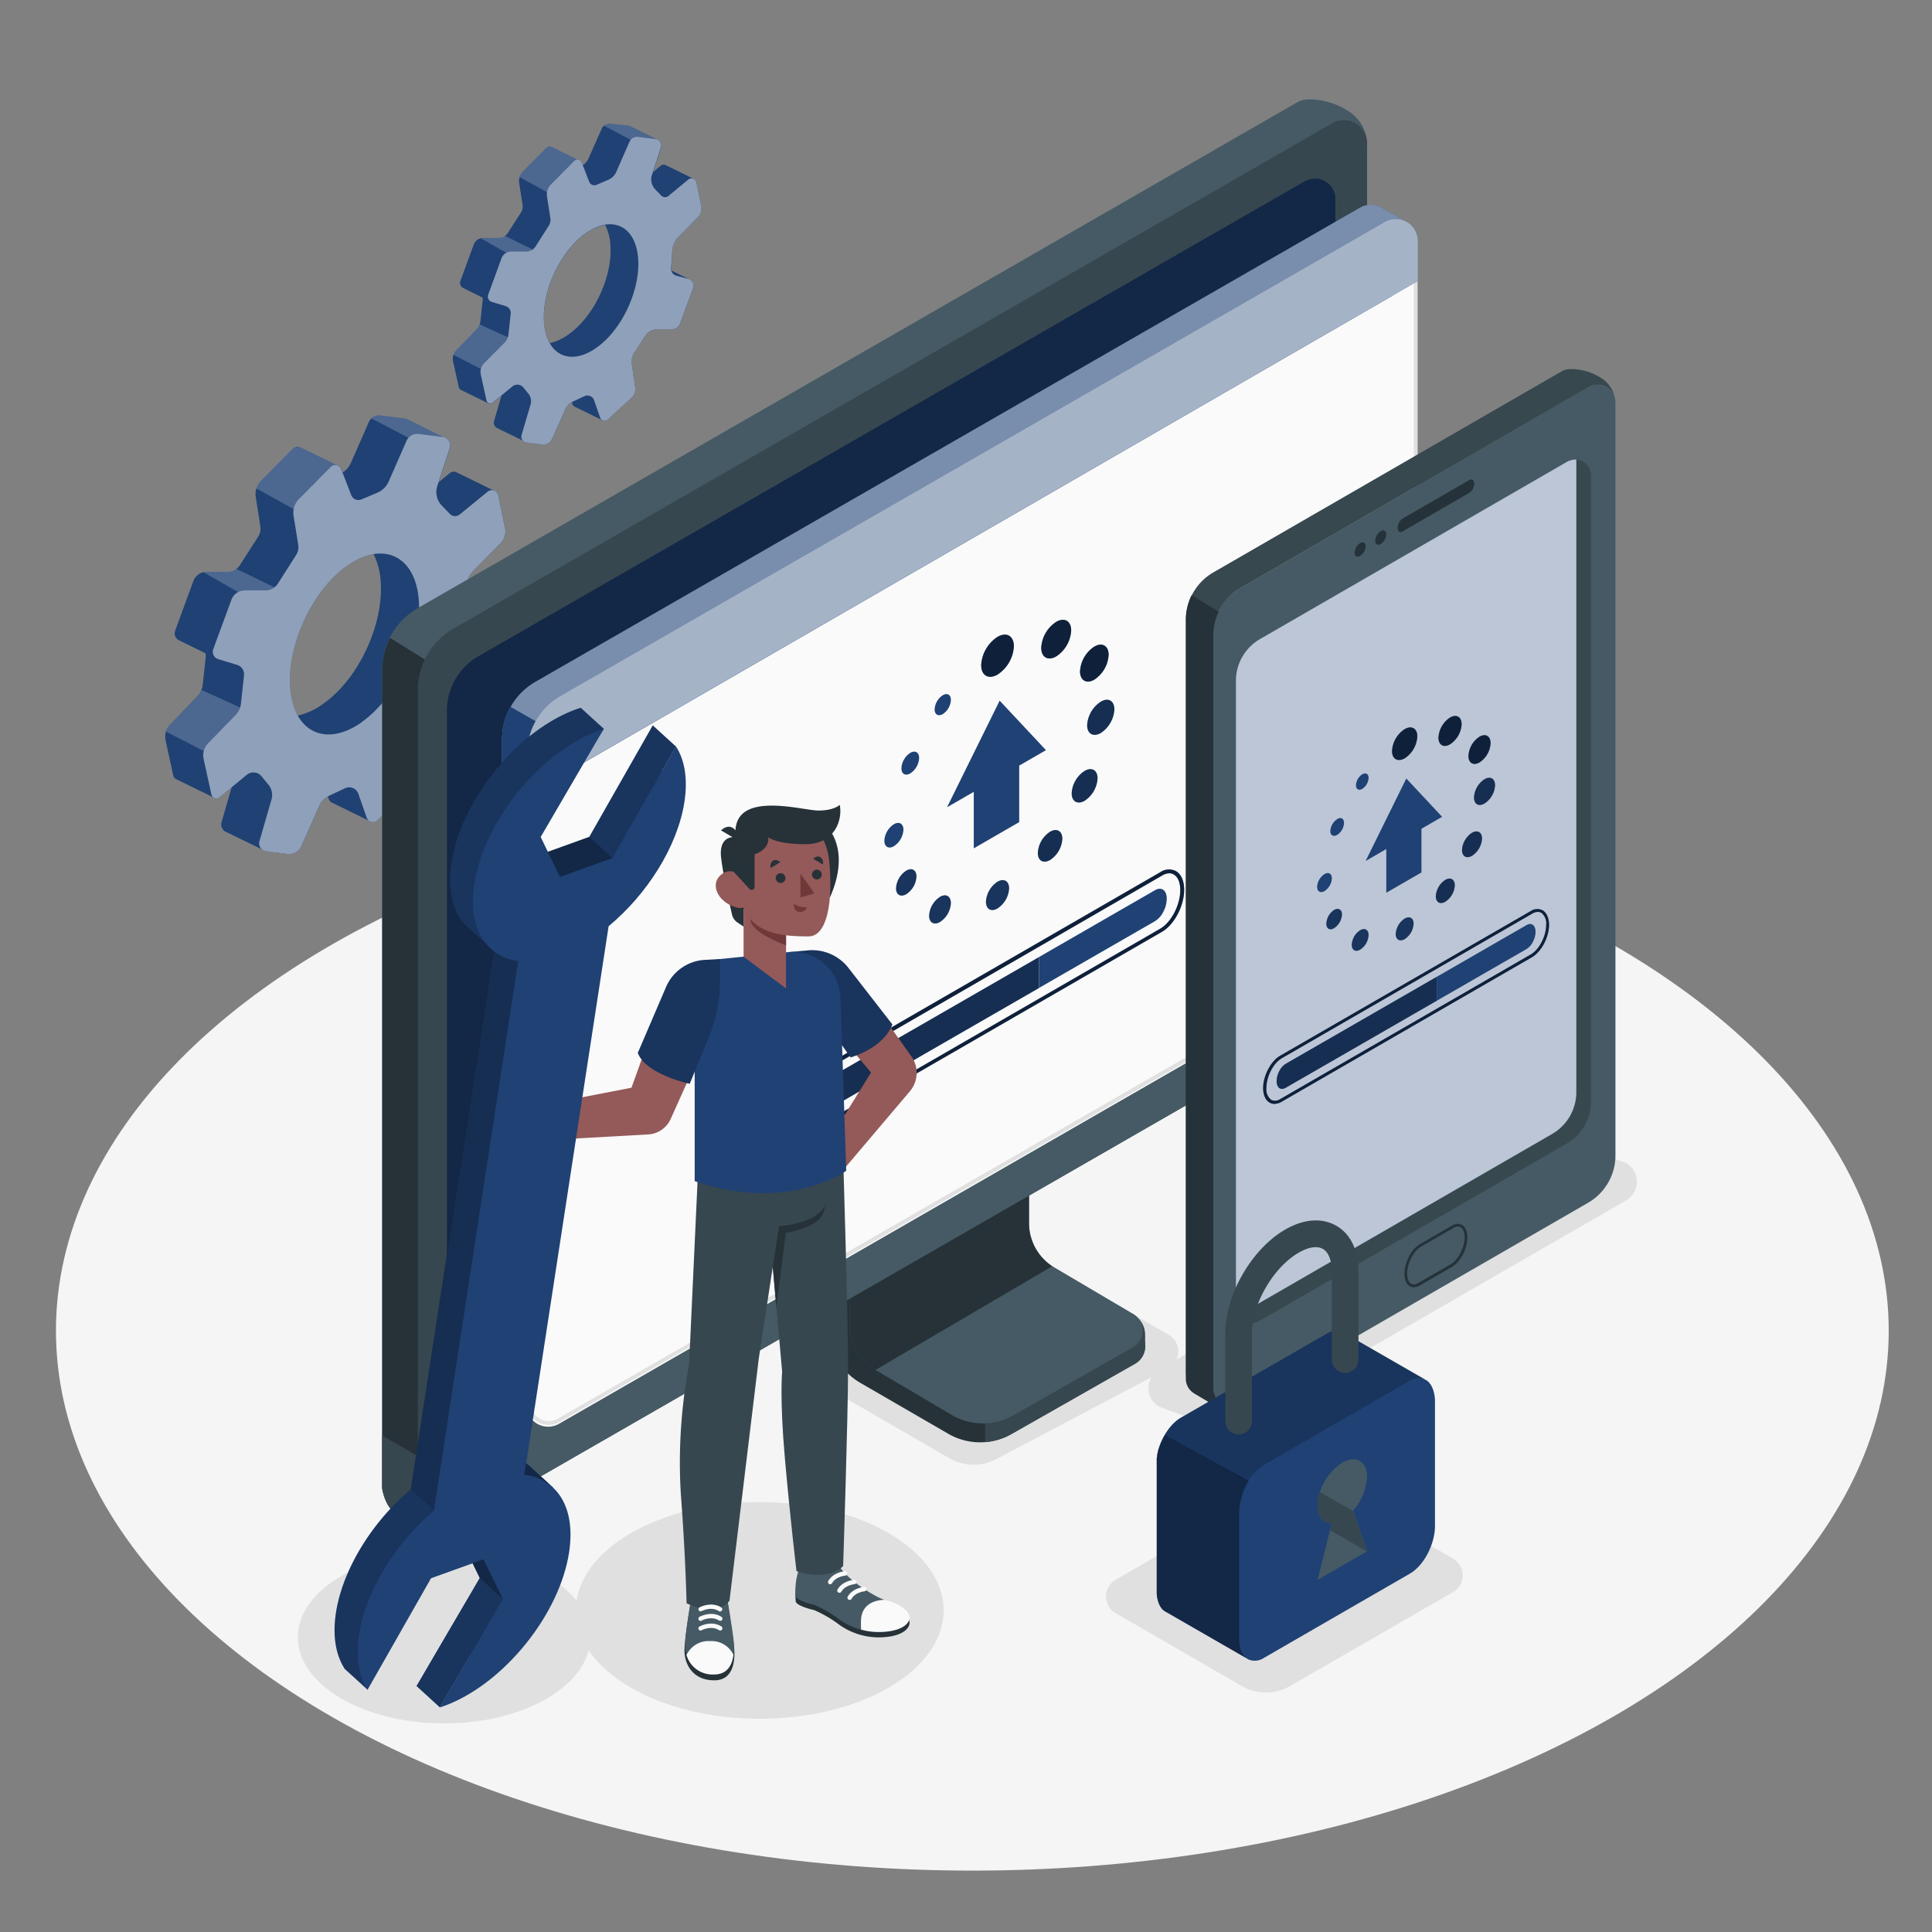 <svg xmlns="http://www.w3.org/2000/svg" viewBox="0 0 500 500"><rect x="0" y="0" width="500" height="500" fill="#808080" stroke="none"/><g id="freepik--Floor--inject-155"><ellipse cx="251.64" cy="344.39" rx="237.16" ry="139.72" style="fill:#f5f5f5"></ellipse></g><g id="freepik--Shadows--inject-155"><ellipse cx="196.62" cy="416.77" rx="47.59" ry="28.04" style="fill:#e0e0e0"></ellipse><ellipse cx="114.93" cy="423.72" rx="37.85" ry="22.3" style="fill:#e0e0e0"></ellipse><path d="M420.84,310.66l-98.11,56.58a14.07,14.07,0,0,1-14.06,0L300,364.07a5.57,5.57,0,0,1,0-9.65l98.11-56.58a14.07,14.07,0,0,1,14.06,0l8.66,3.17A5.57,5.57,0,0,1,420.84,310.66Z" style="fill:#e0e0e0"></path><path d="M376.11,412l-42.22,24.33a12.52,12.52,0,0,1-12.53,0l-32.68-18.86a5,5,0,0,1,0-8.6l42.22-24.34a12.54,12.54,0,0,1,12.54,0l32.67,18.87A5,5,0,0,1,376.11,412Z" style="fill:#e0e0e0"></path><path d="M302.49,354.06,258.26,377.4a12.57,12.57,0,0,1-12.53,0l-32.68-18.87a5,5,0,0,1,0-8.6l44.23-23.34a12.52,12.52,0,0,1,12.53,0l32.68,18.87A5,5,0,0,1,302.49,354.06Z" style="fill:#e0e0e0"></path></g><g id="freepik--Gears--inject-155"><path d="M120.48,152.35a7.49,7.49,0,0,1,2.15-4.75l6.89-6.95a4.44,4.44,0,0,0,1.19-4l-1.74-8.4a1.7,1.7,0,0,0-.89-1.16h0l-9.76-4.77-.23-.12a1.72,1.72,0,0,0-1.73.27l-2.84,2.34,2.9-8.82a2.19,2.19,0,0,0-1.12-2.65h0l-9.75-4.77h0a2.17,2.17,0,0,0-.78-.25l-6.27-.79a2.92,2.92,0,0,0-2.38.77h0a2.79,2.79,0,0,0-.7,1L90.8,119.82a5.39,5.39,0,0,1-2.12,2.45l-.34-.86a1.64,1.64,0,0,0-.86-.91h0l-9.58-4.68-.31-.15h0a1.62,1.62,0,0,0-1.77.37l-8.21,8.31a4.94,4.94,0,0,0-1.25,2.06,5,5,0,0,0-.16,2.25l1.18,7.56a3.89,3.89,0,0,1-.57,2.68l-4.68,7.29a3.56,3.56,0,0,1-1,1.07,3.87,3.87,0,0,1-2.25.72H53.53a3.3,3.3,0,0,0-1,.13,3.62,3.62,0,0,0-2.49,2.28l-4.71,12.84a2,2,0,0,0,.89,2.42h0l6.95,3.41a2.67,2.67,0,0,1,.08.94l-.78,7.2a5.19,5.19,0,0,1-.35,1.34,5,5,0,0,1-1,1.61L44,187.52a4.49,4.49,0,0,0-1.15,4.07l2,9.15a1.29,1.29,0,0,0,.77.92h0l9.71,4.75h0a1.32,1.32,0,0,0,1.49-.13l3.15-2.6-2.64,9.14a1.63,1.63,0,0,0-.08.62h0a2.1,2.1,0,0,0,1.21,1.84l0,0L68,219.91h0a2,2,0,0,0,1,.39l5.46.69A3.46,3.46,0,0,0,78,219L82.6,208.6a5.44,5.44,0,0,1,2.26-2.48l.24.69a1.61,1.61,0,0,0,1,1h0l9.59,4.7,0,0,0,0h0a1.61,1.61,0,0,0,1.8-.27l8.36-7.65a4.16,4.16,0,0,0,1.31-3.65l-1.19-8.36a5.92,5.92,0,0,1,.89-4l3.83-5.92a5.36,5.36,0,0,1,4.49-2.44h5.09a3,3,0,0,0,2.85-2l4.62-12.44a2.53,2.53,0,0,0-1.1-3.05h0l0,0-.19-.09-6.4-3.12a2.82,2.82,0,0,1-.08-.82Zm-30.68-6a16.67,16.67,0,0,1,6.84-3,17.61,17.61,0,0,1,1.85,6.7c1,11.2-5.55,25.54-14.73,32A17.6,17.6,0,0,1,77,185.2a16.93,16.93,0,0,1-2-6.79C74,167.21,80.63,152.87,89.8,146.37Z" style="fill:#1F4174"></path><path d="M63.28,183.62,52.71,194.36l-9.75-5A4.44,4.44,0,0,1,44,187.52l7.15-7.36a5,5,0,0,0,1-1.61Z" style="fill:#fff;opacity:0.2"></path><path d="M71,152l-.22,1.2H61.59l-9-5.14a3.3,3.3,0,0,1,1-.13h5.33a3.87,3.87,0,0,0,2.25-.72Z" style="fill:#fff;opacity:0.2"></path><path d="M87.48,120.5l-4.13,4.07h0L76,131.76l-9.67-5.35h0a4.94,4.94,0,0,1,1.25-2.06L75.81,116a1.62,1.62,0,0,1,1.77-.37h0l.31.15Z" style="fill:#fff;opacity:0.2"></path><path d="M115.35,113.31h-9.62l-9.58-5h0a2.92,2.92,0,0,1,2.38-.77l6.27.79a2.17,2.17,0,0,1,.78.25h0Z" style="fill:#fff;opacity:0.2"></path><path d="M122.63,147.6l6.89-6.95a4.44,4.44,0,0,0,1.19-4l-1.74-8.4a1.72,1.72,0,0,0-2.78-1L119,133.13a1.91,1.91,0,0,1-2.6-.15l-2.06-2.14a5.05,5.05,0,0,1-1.16-5.09l3.21-9.79a2.19,2.19,0,0,0-1.81-2.87l-6.27-.79a3,3,0,0,0-3.09,1.75l-4.64,10.58a5.5,5.5,0,0,1-2.9,2.87l-4.17,1.76a2,2,0,0,1-2.6-1.11l-2.61-6.74a1.65,1.65,0,0,0-2.71-.57l-8.22,8.3a5,5,0,0,0-1.4,4.32L77.18,141a3.84,3.84,0,0,1-.57,2.68L71.94,151a3.87,3.87,0,0,1-3.27,1.79H63.35a3.68,3.68,0,0,0-3.45,2.41L55.19,168a2,2,0,0,0,1.29,2.59l4.88,1.48a2.55,2.55,0,0,1,1.79,2.72l-.78,7.2A5,5,0,0,1,61,185l-7.14,7.35a4.5,4.5,0,0,0-1.16,4.08l2,9.15a1.34,1.34,0,0,0,2.15.74l7-5.79a2.73,2.73,0,0,1,3.85.38l1.78,2.18a4.19,4.19,0,0,1,.78,3.82l-3.11,10.76a2.08,2.08,0,0,0,1.75,2.65l5.46.69A3.46,3.46,0,0,0,78,219L82.6,208.6a5.44,5.44,0,0,1,2.62-2.69L89.29,204a2.52,2.52,0,0,1,3.46,1.45l2.16,6.2a1.65,1.65,0,0,0,2.67.67l8.36-7.65a4.16,4.16,0,0,0,1.31-3.65l-1.19-8.36a5.92,5.92,0,0,1,.89-4l3.83-5.92a5.36,5.36,0,0,1,4.49-2.44h5.09a3,3,0,0,0,2.85-2l4.62-12.44a2.53,2.53,0,0,0-1.72-3.32l-4.2-1.13a2.58,2.58,0,0,1-1.89-2.66l.46-6.34A7.49,7.49,0,0,1,122.63,147.6Zm-29,39.3c-9.18,6.5-17.46,2.7-18.5-8.49s5.55-25.54,14.72-32,17.46-2.69,18.5,8.5S102.75,180.41,93.58,186.9Z" style="fill:#1F4174"></path><path d="M122.63,147.6l6.89-6.95a4.44,4.44,0,0,0,1.19-4l-1.74-8.4a1.72,1.72,0,0,0-2.78-1L119,133.13a1.91,1.91,0,0,1-2.6-.15l-2.06-2.14a5.05,5.05,0,0,1-1.16-5.09l3.21-9.79a2.19,2.19,0,0,0-1.81-2.87l-6.27-.79a3,3,0,0,0-3.09,1.75l-4.64,10.58a5.5,5.5,0,0,1-2.9,2.87l-4.17,1.76a2,2,0,0,1-2.6-1.11l-2.61-6.74a1.65,1.65,0,0,0-2.71-.57l-8.22,8.3a5,5,0,0,0-1.4,4.32L77.18,141a3.84,3.84,0,0,1-.57,2.68L71.94,151a3.87,3.87,0,0,1-3.27,1.79H63.35a3.68,3.68,0,0,0-3.45,2.41L55.19,168a2,2,0,0,0,1.29,2.59l4.88,1.48a2.55,2.55,0,0,1,1.79,2.72l-.78,7.2A5,5,0,0,1,61,185l-7.14,7.35a4.5,4.5,0,0,0-1.16,4.08l2,9.15a1.34,1.34,0,0,0,2.15.74l7-5.79a2.73,2.73,0,0,1,3.85.38l1.78,2.18a4.19,4.19,0,0,1,.78,3.82l-3.11,10.76a2.08,2.08,0,0,0,1.75,2.65l5.46.69A3.46,3.46,0,0,0,78,219L82.6,208.6a5.44,5.44,0,0,1,2.62-2.69L89.29,204a2.52,2.52,0,0,1,3.46,1.45l2.16,6.2a1.65,1.65,0,0,0,2.67.67l8.36-7.65a4.16,4.16,0,0,0,1.31-3.65l-1.19-8.36a5.92,5.92,0,0,1,.89-4l3.83-5.92a5.36,5.36,0,0,1,4.49-2.44h5.09a3,3,0,0,0,2.85-2l4.62-12.44a2.53,2.53,0,0,0-1.72-3.32l-4.2-1.13a2.58,2.58,0,0,1-1.89-2.66l.46-6.34A7.49,7.49,0,0,1,122.63,147.6Zm-29,39.3c-9.18,6.5-17.46,2.7-18.5-8.49s5.55-25.54,14.72-32,17.46-2.69,18.5,8.5S102.75,180.41,93.58,186.9Z" style="fill:#fff;opacity:0.5"></path><path d="M174,64.77a5.47,5.47,0,0,1,1.57-3.47l5-5.09a3.25,3.25,0,0,0,.87-2.94l-1.27-6.14a1.25,1.25,0,0,0-.65-.85h0l-7.13-3.49-.18-.08a1.23,1.23,0,0,0-1.25.19L169,44.6l2.12-6.45a1.61,1.61,0,0,0-.82-1.94h0l-7.13-3.48h0a1.74,1.74,0,0,0-.57-.19L158,32a2.16,2.16,0,0,0-1.75.56h0a2.15,2.15,0,0,0-.51.71L152.32,41a4,4,0,0,1-1.55,1.79l-.25-.63a1.14,1.14,0,0,0-.63-.66h0l-7-3.42-.22-.11h0a1.19,1.19,0,0,0-1.29.28l-6,6.07a3.59,3.59,0,0,0-1,3.15l.86,5.53a2.85,2.85,0,0,1-.42,2l-3.42,5.33A2.79,2.79,0,0,1,129,61.57h-3.89a2.67,2.67,0,0,0-2.52,1.76l-3.44,9.39a1.45,1.45,0,0,0,.65,1.77h0l0,0L124.86,77a1.94,1.94,0,0,1,.06.68L124.35,83a3.32,3.32,0,0,1-.26,1,3.52,3.52,0,0,1-.76,1.18l-5.23,5.38a3.39,3.39,0,0,0-.78,1.33,3.29,3.29,0,0,0-.06,1.65l1.48,6.69a1,1,0,0,0,.56.68h0l7.1,3.48h0a1,1,0,0,0,1.09-.1l2.3-1.9L127.86,109a1.22,1.22,0,0,0-.06.46h0a1.51,1.51,0,0,0,.88,1.34l0,0,6.91,3.36h0a1.64,1.64,0,0,0,.72.29l4,.5a2.53,2.53,0,0,0,2.61-1.47l3.4-7.59A4,4,0,0,1,148,104.1l.18.5a1.13,1.13,0,0,0,.73.73h0l7,3.44,0,0,0,0h0a1.18,1.18,0,0,0,1.32-.2l6.11-5.59a3.05,3.05,0,0,0,1-2.67l-.87-6.11a4.38,4.38,0,0,1,.66-3L166.93,87a3.92,3.92,0,0,1,3.29-1.79h3.72A2.24,2.24,0,0,0,176,83.71l3.37-9.1a1.84,1.84,0,0,0-.8-2.23h0l0,0a.61.61,0,0,0-.14-.07L173.75,70a1.7,1.7,0,0,1-.05-.6ZM151.59,60.4a12.12,12.12,0,0,1,5-2.21,12.68,12.68,0,0,1,1.35,4.91c.76,8.19-4.06,18.67-10.77,23.43a13.07,13.07,0,0,1-4.92,2.27,12.61,12.61,0,0,1-1.43-5C140.06,75.64,144.88,65.15,151.59,60.4Z" style="fill:#1F4174"></path><path d="M132.19,87.64l-7.73,7.86-7.14-3.68a3.39,3.39,0,0,1,.78-1.33l5.23-5.38a3.52,3.52,0,0,0,.76-1.18Z" style="fill:#fff;opacity:0.2"></path><path d="M137.81,64.54l-.16.88H131l-6.59-3.76a2.69,2.69,0,0,1,.7-.09H129a2.88,2.88,0,0,0,1.66-.53Z" style="fill:#fff;opacity:0.2"></path><path d="M149.89,41.47l-3,3h0l-5.35,5.26-7.08-3.91h0a3.76,3.76,0,0,1,.92-1.51l6-6.07a1.19,1.19,0,0,1,1.29-.28h0l.22.11Z" style="fill:#fff;opacity:0.2"></path><path d="M170.27,36.21h-7l-7-3.69h0A2.16,2.16,0,0,1,158,32l4.58.57a1.74,1.74,0,0,1,.57.19h0Z" style="fill:#fff;opacity:0.2"></path><path d="M175.6,61.3l5-5.09a3.25,3.25,0,0,0,.87-2.94l-1.27-6.14a1.27,1.27,0,0,0-2-.72L173,50.71a1.38,1.38,0,0,1-1.89-.11L169.57,49a3.69,3.69,0,0,1-.85-3.73l2.35-7.16a1.61,1.61,0,0,0-1.33-2.1l-4.58-.58a2.16,2.16,0,0,0-2.26,1.28l-3.4,7.75a4,4,0,0,1-2.12,2.09l-3,1.29a1.44,1.44,0,0,1-1.9-.81l-1.91-4.93a1.21,1.21,0,0,0-2-.42l-6,6.07a3.69,3.69,0,0,0-1,3.16l.86,5.53a2.82,2.82,0,0,1-.42,2l-3.41,5.34a2.88,2.88,0,0,1-2.4,1.31h-3.89a2.67,2.67,0,0,0-2.52,1.76l-3.44,9.39a1.45,1.45,0,0,0,.94,1.89l3.57,1.09a1.85,1.85,0,0,1,1.31,2l-.58,5.27a3.63,3.63,0,0,1-1,2.16L125.29,94a3.24,3.24,0,0,0-.85,3l1.48,6.69a1,1,0,0,0,1.57.54l5.13-4.23a2,2,0,0,1,2.82.28l1.3,1.59a3.07,3.07,0,0,1,.57,2.8L135,112.52a1.53,1.53,0,0,0,1.28,2l4,.5a2.53,2.53,0,0,0,2.61-1.47l3.4-7.59a4,4,0,0,1,1.92-2l3-1.41a1.84,1.84,0,0,1,2.53,1l1.58,4.54a1.2,1.2,0,0,0,1.95.49l6.11-5.59a3.05,3.05,0,0,0,1-2.67l-.87-6.11a4.38,4.38,0,0,1,.66-3L166.93,87a3.92,3.92,0,0,1,3.29-1.79h3.72A2.24,2.24,0,0,0,176,83.71l3.37-9.1a1.85,1.85,0,0,0-1.25-2.43l-3.07-.83a1.86,1.86,0,0,1-1.38-1.95l.33-4.63A5.47,5.47,0,0,1,175.6,61.3ZM154.35,90c-6.71,4.76-12.77,2-13.53-6.21s4.06-18.68,10.77-23.43,12.77-2,13.53,6.21S161.06,85.29,154.35,90Z" style="fill:#1F4174"></path><path d="M175.6,61.3l5-5.09a3.25,3.25,0,0,0,.87-2.94l-1.27-6.14a1.27,1.27,0,0,0-2-.72L173,50.71a1.38,1.38,0,0,1-1.89-.11L169.57,49a3.69,3.69,0,0,1-.85-3.73l2.35-7.16a1.61,1.61,0,0,0-1.33-2.1l-4.58-.58a2.16,2.16,0,0,0-2.26,1.28l-3.4,7.75a4,4,0,0,1-2.12,2.09l-3,1.29a1.44,1.44,0,0,1-1.9-.81l-1.91-4.93a1.21,1.21,0,0,0-2-.42l-6,6.07a3.69,3.69,0,0,0-1,3.16l.86,5.53a2.82,2.82,0,0,1-.42,2l-3.41,5.34a2.88,2.88,0,0,1-2.4,1.31h-3.89a2.67,2.67,0,0,0-2.52,1.76l-3.44,9.39a1.45,1.45,0,0,0,.94,1.89l3.57,1.09a1.85,1.85,0,0,1,1.31,2l-.58,5.27a3.63,3.63,0,0,1-1,2.16L125.29,94a3.24,3.24,0,0,0-.85,3l1.48,6.69a1,1,0,0,0,1.57.54l5.13-4.23a2,2,0,0,1,2.82.28l1.3,1.59a3.07,3.07,0,0,1,.57,2.8L135,112.52a1.53,1.53,0,0,0,1.28,2l4,.5a2.53,2.53,0,0,0,2.61-1.47l3.4-7.59a4,4,0,0,1,1.92-2l3-1.41a1.84,1.84,0,0,1,2.53,1l1.58,4.54a1.2,1.2,0,0,0,1.95.49l6.11-5.59a3.05,3.05,0,0,0,1-2.67l-.87-6.11a4.38,4.38,0,0,1,.66-3L166.93,87a3.92,3.92,0,0,1,3.29-1.79h3.72A2.24,2.24,0,0,0,176,83.71l3.37-9.1a1.85,1.85,0,0,0-1.25-2.43l-3.07-.83a1.86,1.86,0,0,1-1.38-1.95l.33-4.63A5.47,5.47,0,0,1,175.6,61.3ZM154.35,90c-6.71,4.76-12.77,2-13.53-6.21s4.06-18.68,10.77-23.43,12.77-2,13.53,6.21S161.06,85.29,154.35,90Z" style="fill:#fff;opacity:0.5"></path></g><g id="freepik--device-2--inject-155"><path d="M293.75,352.93l-32,18.2a16.17,16.17,0,0,1-6.83,2.09,16.47,16.47,0,0,1-9.48-2.14L225,359.24l-2.34-1.35a16,16,0,0,1-8-13.85v-59l48-27.31V318a13.81,13.81,0,0,0,6.9,12l24.26,14A5.17,5.17,0,0,1,293.75,352.93Z" style="fill:#263238"></path><path d="M254.94,373.22a16.27,16.27,0,0,0,6.83-2.09l32-18.2a5.17,5.17,0,0,0,0-9l-16.57-9.57H254.94Z" style="fill:#37474f"></path><path d="M293.18,340l.89.71a6.06,6.06,0,0,1,2.29,4.76v3h-3.21Z" style="fill:#37484f"></path><path d="M266.3,262.3v54.21A13.37,13.37,0,0,0,273,328.09L293.18,340a5,5,0,0,1,0,8.69l-2.29,1.3L262.2,366.3a15.87,15.87,0,0,1-15.79-.05l-19.87-11.73A13.35,13.35,0,0,1,219.86,343V288.73Z" style="fill:#455a64"></path><path d="M266.3,316.51V262.3l-46.44,26.43V343a13.35,13.35,0,0,0,6.68,11.57l45.76-26.86A13.38,13.38,0,0,1,266.3,316.51Z" style="fill:#263238"></path><path d="M353.84,37.62a10.44,10.44,0,0,0-5.1-9l-.42-.25a18.86,18.86,0,0,0-9.63-2.65h0a5.94,5.94,0,0,0-3.08.82L108.1,157.39a18.41,18.41,0,0,0-9.2,15.94V384.67a6,6,0,0,0,9,5.22l227.5-130.82a18.4,18.4,0,0,0,9.21-15.94V37.62Z" style="fill:#455a64"></path><path d="M127,181.24V378.9l-7.64,4.42-5.28,3.05V396a18.73,18.73,0,0,1-9.63-2.65l-.42-.25a10.41,10.41,0,0,1-4.81-6.62,6,6,0,0,1-.29-1.82V173.33a18.47,18.47,0,0,1,2-8.26Z" style="fill:#263238"></path><path d="M119.33,383.32l-5.28,3.05V396a18.73,18.73,0,0,1-9.63-2.65l-.42-.25a10.41,10.41,0,0,1-4.81-6.62,6,6,0,0,1-.29-1.82V371.53Z" style="fill:#37474f"></path><path d="M344.64,264.38,117.13,395.2a6,6,0,0,1-9-5.22V178.64a18.4,18.4,0,0,1,9.21-15.94L344.8,31.88a6,6,0,0,1,9,5.22V248.44A18.41,18.41,0,0,1,344.64,264.38Z" style="fill:#37474f"></path><path d="M108.09,376.83V390a6,6,0,0,0,9,5.22L344.64,264.38a18.41,18.41,0,0,0,9.2-15.94V235Z" style="fill:#455a64"></path><path d="M340.65,46.22h0a6.63,6.63,0,0,0-3,.7L123.8,169.84a16.25,16.25,0,0,0-8.13,14.07V352.78a5.25,5.25,0,0,0,.44,2.12h0a5.32,5.32,0,0,0,7.55,2.49L337.47,234.47a16.25,16.25,0,0,0,8.13-14.07V51.53A5.32,5.32,0,0,0,340.65,46.22Z" style="fill:#1F4174"></path><path d="M340.65,46.22h0a6.63,6.63,0,0,0-3,.7L123.8,169.84a16.25,16.25,0,0,0-8.13,14.07V352.78a5.25,5.25,0,0,0,.44,2.12h0a5.32,5.32,0,0,0,7.55,2.49L337.47,234.47a16.25,16.25,0,0,0,8.13-14.07V51.53A5.32,5.32,0,0,0,340.65,46.22Z" style="opacity:0.4"></path><path d="M136.4,365V205.82l-6.47-3.74V359.44A5.65,5.65,0,0,0,136.4,365Z" style="fill:#e0e0e0"></path><polygon points="132.82 364.37 139.49 368.14 139.49 356.4 132.82 364.37" style="fill:#dfdfdf"></polygon><path d="M366.69,62.79v168a17.24,17.24,0,0,1-8.64,14.95L144.69,368.47a5.65,5.65,0,0,1-8.48-4.89v-168a17.23,17.23,0,0,1,8.64-14.94L358.21,57.89A5.66,5.66,0,0,1,366.69,62.79Z" style="fill:#fafafa"></path><path d="M361.21,57.66h0a4.67,4.67,0,0,1,4.67,4.66v168a16.3,16.3,0,0,1-8.14,14.08L144.38,367.14a4.64,4.64,0,0,1-7-4v-168A16.29,16.29,0,0,1,145.53,181L358.9,58.29a4.54,4.54,0,0,1,2.31-.63m0-1a5.63,5.63,0,0,0-2.81.76L145,180.12a17.24,17.24,0,0,0-8.63,14.94V363.11a5.66,5.66,0,0,0,5.66,5.66,5.58,5.58,0,0,0,2.82-.77L358.24,245.31a17.27,17.27,0,0,0,8.64-14.95v-168a5.67,5.67,0,0,0-5.67-5.66Z" style="fill:#e0e0e0"></path><path d="M357.74,53.87a5.57,5.57,0,0,0-5.82-.11L138.56,176.45a17.26,17.26,0,0,0-8.63,15v10.68l6.47,3.74L360.4,76.5V61.25l3.76-3.76-6.42-3.63Z" style="fill:#1F4174"></path><path d="M357.74,53.87a5.57,5.57,0,0,0-5.82-.11L138.56,176.45a17.26,17.26,0,0,0-8.63,15v10.68l6.47,3.74L360.4,76.5V61.25l3.76-3.76-6.42-3.63Z" style="fill:#fff;opacity:0.4"></path><path d="M366.88,62.32V72.76L136.4,205.82V195.06A17.24,17.24,0,0,1,145,180.12L358.4,57.42A5.66,5.66,0,0,1,366.88,62.32Z" style="fill:#1F4174"></path><path d="M366.88,62.32V72.76L136.4,205.82V195.06A17.24,17.24,0,0,1,145,180.12L358.4,57.42A5.66,5.66,0,0,1,366.88,62.32Z" style="fill:#fff;opacity:0.6"></path><path d="M132.15,182.94a17.22,17.22,0,0,0-2.22,8.46v10.68l6.47,3.74V195.06a17.19,17.19,0,0,1,2.2-8.42Z" style="fill:#1F4174"></path><path d="M214.59,290.2a3.26,3.26,0,0,1-1.65-.44c-1.35-.78-2.13-2.54-2.13-4.84,0-4.16,2.56-9,5.7-10.84l83.76-48.35a4,4,0,0,1,4.06-.29c1.36.78,2.13,2.54,2.13,4.84,0,4.16-2.55,9-5.69,10.84l-.25-.43.25.43L217,289.48A5,5,0,0,1,214.59,290.2ZM302.68,226a3.84,3.84,0,0,0-1.91.58L217,275c-2.87,1.65-5.2,6.13-5.2,10,0,1.93.6,3.38,1.63,4a3.07,3.07,0,0,0,3.07-.29l83.76-48.36c2.86-1.65,5.19-6.13,5.19-10,0-1.93-.59-3.38-1.63-4A2.24,2.24,0,0,0,302.68,226Z" style="fill:#1F4174"></path><path d="M214.59,290.2a3.26,3.26,0,0,1-1.65-.44c-1.35-.78-2.13-2.54-2.13-4.84,0-4.16,2.56-9,5.7-10.84l83.76-48.35a4,4,0,0,1,4.06-.29c1.36.78,2.13,2.54,2.13,4.84,0,4.16-2.55,9-5.69,10.84l-.25-.43.25.43L217,289.48A5,5,0,0,1,214.59,290.2ZM302.68,226a3.84,3.84,0,0,0-1.91.58L217,275c-2.87,1.65-5.2,6.13-5.2,10,0,1.93.6,3.38,1.63,4a3.07,3.07,0,0,0,3.07-.29l83.76-48.36c2.86-1.65,5.19-6.13,5.19-10,0-1.93-.59-3.38-1.63-4A2.24,2.24,0,0,0,302.68,226Z" style="opacity:0.5"></path><path d="M218.33,276.81a5.91,5.91,0,0,0-2.12,2.4,7.35,7.35,0,0,0-.89,3.34c0,2.22,1.35,3.24,3,2.28l50.56-29.13v-8Z" style="fill:#1F4174"></path><path d="M218.33,276.81a5.91,5.91,0,0,0-2.12,2.4,7.35,7.35,0,0,0-.89,3.34c0,2.22,1.35,3.24,3,2.28l50.56-29.13v-8Z" style="opacity:0.3"></path><path d="M298.94,230.37l-30.05,17.31v8l30.05-17.3a6,6,0,0,0,2.13-2.41,7.37,7.37,0,0,0,.88-3.34C302,230.43,300.6,229.41,298.94,230.37Z" style="fill:#1F4174"></path><path d="M262.39,167.26a9.34,9.34,0,0,1-4.23,7.32c-2.33,1.35-4.23.25-4.23-2.44a9.34,9.34,0,0,1,4.23-7.32C260.5,163.47,262.39,164.56,262.39,167.26Z" style="fill:#1F4174"></path><path d="M277.22,163.17a8.57,8.57,0,0,1-3.87,6.71c-2.14,1.24-3.88.23-3.88-2.24a8.58,8.58,0,0,1,3.88-6.71C275.49,159.7,277.22,160.7,277.22,163.17Z" style="fill:#1F4174"></path><path d="M286.91,169.48a8.19,8.19,0,0,1-3.7,6.41c-2,1.18-3.7.22-3.7-2.14a8.19,8.19,0,0,1,3.7-6.41C285.25,166.16,286.91,167.12,286.91,169.48Z" style="fill:#1F4174"></path><path d="M262.39,167.26a9.34,9.34,0,0,1-4.23,7.32c-2.33,1.35-4.23.25-4.23-2.44a9.34,9.34,0,0,1,4.23-7.32C260.5,163.47,262.39,164.56,262.39,167.26Z" style="opacity:0.5"></path><path d="M277.22,163.17a8.57,8.57,0,0,1-3.87,6.71c-2.14,1.24-3.88.23-3.88-2.24a8.58,8.58,0,0,1,3.88-6.71C275.49,159.7,277.22,160.7,277.22,163.17Z" style="opacity:0.5"></path><path d="M286.91,169.48a8.19,8.19,0,0,1-3.7,6.41c-2,1.18-3.7.22-3.7-2.14a8.19,8.19,0,0,1,3.7-6.41C285.25,166.16,286.91,167.12,286.91,169.48Z" style="opacity:0.5"></path><path d="M288.4,183.6a7.79,7.79,0,0,1-3.52,6.1c-1.95,1.12-3.53.21-3.53-2a7.77,7.77,0,0,1,3.53-6.1C286.82,180.44,288.4,181.35,288.4,183.6Z" style="fill:#1F4174"></path><path d="M284.05,201.44a7.41,7.41,0,0,1-3.35,5.8c-1.85,1.06-3.35.2-3.35-1.94a7.38,7.38,0,0,1,3.35-5.79C282.55,198.44,284.05,199.31,284.05,201.44Z" style="fill:#1F4174"></path><path d="M274.93,217.08a7,7,0,0,1-3.17,5.49c-1.75,1-3.17.19-3.17-1.83a7,7,0,0,1,3.17-5.49C273.51,214.24,274.93,215.06,274.93,217.08Z" style="fill:#1F4174"></path><path d="M288.4,183.6a7.79,7.79,0,0,1-3.52,6.1c-1.95,1.12-3.53.21-3.53-2a7.77,7.77,0,0,1,3.53-6.1C286.82,180.44,288.4,181.35,288.4,183.6Z" style="opacity:0.3"></path><path d="M284.05,201.44a7.41,7.41,0,0,1-3.35,5.8c-1.85,1.06-3.35.2-3.35-1.94a7.38,7.38,0,0,1,3.35-5.79C282.55,198.44,284.05,199.31,284.05,201.44Z" style="opacity:0.3"></path><path d="M274.93,217.08a7,7,0,0,1-3.17,5.49c-1.75,1-3.17.19-3.17-1.83a7,7,0,0,1,3.17-5.49C273.51,214.24,274.93,215.06,274.93,217.08Z" style="opacity:0.3"></path><path d="M261.16,229.91a6.62,6.62,0,0,1-3,5.19c-1.65,1-3,.18-3-1.73a6.64,6.64,0,0,1,3-5.19C259.82,227.23,261.16,228,261.16,229.91Z" style="fill:#1F4174"></path><path d="M246.09,233.73a6.22,6.22,0,0,1-2.82,4.88c-1.55.9-2.82.17-2.82-1.63a6.26,6.26,0,0,1,2.82-4.88C244.83,231.2,246.09,231.93,246.09,233.73Z" style="fill:#1F4174"></path><path d="M237.18,226.84a5.83,5.83,0,0,1-2.64,4.58c-1.46.84-2.65.16-2.65-1.53a5.84,5.84,0,0,1,2.65-4.57C236,224.47,237.18,225.16,237.18,226.84Z" style="fill:#1F4174"></path><path d="M261.16,229.91a6.62,6.62,0,0,1-3,5.19c-1.65,1-3,.18-3-1.73a6.64,6.64,0,0,1,3-5.19C259.82,227.23,261.16,228,261.16,229.91Z" style="opacity:0.2"></path><path d="M246.09,233.73a6.22,6.22,0,0,1-2.82,4.88c-1.55.9-2.82.17-2.82-1.63a6.26,6.26,0,0,1,2.82-4.88C244.83,231.2,246.09,231.93,246.09,233.73Z" style="opacity:0.2"></path><path d="M237.18,226.84a5.83,5.83,0,0,1-2.64,4.58c-1.46.84-2.65.16-2.65-1.53a5.84,5.84,0,0,1,2.65-4.57C236,224.47,237.18,225.16,237.18,226.84Z" style="opacity:0.2"></path><path d="M233.81,214.73a5.45,5.45,0,0,1-2.47,4.27c-1.36.79-2.47.15-2.47-1.42a5.44,5.44,0,0,1,2.47-4.27C232.7,212.52,233.81,213.16,233.81,214.73Z" style="fill:#1F4174"></path><path d="M237.87,196.16a5.08,5.08,0,0,1-2.29,4c-1.27.73-2.29.14-2.29-1.32a5.05,5.05,0,0,1,2.29-4C236.84,194.11,237.87,194.7,237.87,196.16Z" style="fill:#1F4174"></path><path d="M246.09,181.14A4.65,4.65,0,0,1,244,184.8c-1.17.68-2.12.13-2.12-1.22a4.66,4.66,0,0,1,2.12-3.66C245.15,179.25,246.09,179.79,246.09,181.14Z" style="fill:#1F4174"></path><polygon points="270.69 194.14 258.71 181.33 245.09 208.92 252.01 204.93 252.01 219.55 263.77 212.76 263.77 198.14 270.69 194.14" style="fill:#1F4174"></polygon></g><g id="freepik--device-1--inject-155"><path d="M314,164.46a14.17,14.17,0,0,1,7.09-12.27l90.07-52a4.64,4.64,0,0,1,6.74,2.61,8,8,0,0,0-3.71-5.09l-.32-.19a14.42,14.42,0,0,0-7.41-2h0a4.6,4.6,0,0,0-2.37.62l-90.08,52a14.17,14.17,0,0,0-7.08,12.27V355.17a4.64,4.64,0,0,0,7,4l.11-.07Z" style="fill:#37484f"></path><path d="M411,311.27l-90.08,52a4.64,4.64,0,0,1-7-4V164.46a14.17,14.17,0,0,1,7.09-12.27l90.07-52a4.64,4.64,0,0,1,7,4V299A14.17,14.17,0,0,1,411,311.27Z" style="fill:#455a64"></path><path d="M314,359.26V164.46a14.2,14.2,0,0,1,1.4-6.13l-7-4.31a14.09,14.09,0,0,0-1.51,6.36V356.8a4.46,4.46,0,0,0,2.18,3.83l3.59,2.14a8,8,0,0,0,4.11,1.13h1.78A4.65,4.65,0,0,1,314,359.26Z" style="fill:#253239"></path><path d="M407.92,118.91V282.64a12.5,12.5,0,0,1-6.26,10.83L322.12,339.4a4,4,0,0,1-2,.54,4.1,4.1,0,0,0,5.81,1.92l79.54-45.92a12.53,12.53,0,0,0,6.26-10.84V123A4.11,4.11,0,0,0,407.92,118.91Z" style="fill:#37484f"></path><path d="M320.15,339.94a4,4,0,0,0,2-.54l79.54-45.93a12.5,12.5,0,0,0,6.26-10.83V118.91a5.56,5.56,0,0,0-2.31.54l-79.54,45.93a12.49,12.49,0,0,0-6.25,10.83v162.1a4.1,4.1,0,0,0,.34,1.66Z" style="fill:#1F4174"></path><g style="opacity:0.7"><path d="M320.15,339.94a4,4,0,0,0,2-.54l79.54-45.93a12.5,12.5,0,0,0,6.26-10.83V118.91a5.56,5.56,0,0,0-2.31.54l-79.54,45.93a12.49,12.49,0,0,0-6.25,10.83v162.1a4.1,4.1,0,0,0,.34,1.66Z" style="fill:#fff"></path></g><path d="M353.44,141.38a3.19,3.19,0,0,1-1.44,2.48c-.79.46-1.43.09-1.43-.83a3.18,3.18,0,0,1,1.43-2.48C352.79,140.09,353.44,140.47,353.44,141.38Z" style="fill:#253239"></path><path d="M358.76,138.3a3.14,3.14,0,0,1-1.43,2.48c-.79.46-1.43.09-1.43-.82a3.14,3.14,0,0,1,1.43-2.48C358.12,137,358.76,137.39,358.76,138.3Z" style="fill:#253239"></path><path d="M380.27,127.54l-17.32,10c-.69.4-1.24,0-1.24-.94h0a3,3,0,0,1,1.24-2.37l17.32-10c.69-.39,1.24,0,1.24.94h0A3,3,0,0,1,380.27,127.54Z" style="fill:#253239"></path><path d="M377.34,317.41h0c1,0,1.7,1.1,1.7,2.8,0,2.67-1.67,5.89-3.64,7L367.11,332a2.47,2.47,0,0,1-1.23.39c-1,0-1.71-1.1-1.71-2.8,0-2.67,1.67-5.88,3.65-7l8.29-4.78a2.55,2.55,0,0,1,1.23-.39m0-.7a3.18,3.18,0,0,0-1.59.48L367.47,322c-2.21,1.28-4,4.7-4,7.64,0,2.2,1,3.51,2.41,3.51a3.31,3.31,0,0,0,1.59-.48l8.28-4.79c2.21-1.27,4-4.69,4-7.64,0-2.19-1-3.5-2.41-3.5Z" style="fill:#253239"></path><path d="M329.83,285.68a2.48,2.48,0,0,1-1.28-.34c-1.05-.6-1.65-2-1.65-3.74,0-3.22,2-7,4.41-8.38l64.78-37.4a3.09,3.09,0,0,1,3.15-.23c1,.61,1.65,2,1.65,3.75,0,3.22-2,7-4.41,8.38l-.19-.33.19.33-64.78,37.4A3.82,3.82,0,0,1,329.83,285.68ZM398,236a3,3,0,0,0-1.48.46l-64.78,37.4c-2.22,1.28-4,4.74-4,7.71a3.43,3.43,0,0,0,1.26,3.08,2.36,2.36,0,0,0,2.37-.23l64.78-37.4c2.22-1.28,4-4.74,4-7.71a3.43,3.43,0,0,0-1.26-3.08A1.82,1.82,0,0,0,398,236Z" style="fill:#1F4174"></path><path d="M329.83,285.68a2.48,2.48,0,0,1-1.28-.34c-1.05-.6-1.65-2-1.65-3.74,0-3.22,2-7,4.41-8.38l64.78-37.4a3.09,3.09,0,0,1,3.15-.23c1,.61,1.65,2,1.65,3.75,0,3.22-2,7-4.41,8.38l-.19-.33.19.33-64.78,37.4A3.82,3.82,0,0,1,329.83,285.68ZM398,236a3,3,0,0,0-1.48.46l-64.78,37.4c-2.22,1.28-4,4.74-4,7.71a3.43,3.43,0,0,0,1.26,3.08,2.36,2.36,0,0,0,2.37-.23l64.78-37.4c2.22-1.28,4-4.74,4-7.71a3.43,3.43,0,0,0-1.26-3.08A1.82,1.82,0,0,0,398,236Z" style="opacity:0.5"></path><path d="M332.72,275.32a4.6,4.6,0,0,0-1.64,1.87,5.72,5.72,0,0,0-.69,2.58c0,1.72,1,2.5,2.33,1.76L371.82,259v-6.2Z" style="fill:#1F4174"></path><path d="M332.72,275.32a4.6,4.6,0,0,0-1.64,1.87,5.72,5.72,0,0,0-.69,2.58c0,1.72,1,2.5,2.33,1.76L371.82,259v-6.2Z" style="opacity:0.3"></path><path d="M395.07,239.41,371.82,252.8V259l23.25-13.39a4.57,4.57,0,0,0,1.64-1.86,5.63,5.63,0,0,0,.69-2.58C397.4,239.45,396.35,238.67,395.07,239.41Z" style="fill:#1F4174"></path><path d="M366.8,190.59a7.26,7.26,0,0,1-3.27,5.67c-1.81,1-3.27.19-3.27-1.89a7.23,7.23,0,0,1,3.27-5.67C365.33,187.66,366.8,188.51,366.8,190.59Z" style="fill:#1F4174"></path><path d="M378.27,187.43a6.61,6.61,0,0,1-3,5.19c-1.65,1-3,.18-3-1.73a6.65,6.65,0,0,1,3-5.19C376.93,184.74,378.27,185.52,378.27,187.43Z" style="fill:#1F4174"></path><path d="M385.76,192.31a6.33,6.33,0,0,1-2.86,5c-1.58.91-2.86.17-2.86-1.66a6.32,6.32,0,0,1,2.86-5C384.48,189.75,385.76,190.49,385.76,192.31Z" style="fill:#1F4174"></path><path d="M366.8,190.59a7.26,7.26,0,0,1-3.27,5.67c-1.81,1-3.27.19-3.27-1.89a7.23,7.23,0,0,1,3.27-5.67C365.33,187.66,366.8,188.51,366.8,190.59Z" style="opacity:0.5"></path><path d="M378.27,187.43a6.61,6.61,0,0,1-3,5.19c-1.65,1-3,.18-3-1.73a6.65,6.65,0,0,1,3-5.19C376.93,184.74,378.27,185.52,378.27,187.43Z" style="opacity:0.5"></path><path d="M385.76,192.31a6.33,6.33,0,0,1-2.86,5c-1.58.91-2.86.17-2.86-1.66a6.32,6.32,0,0,1,2.86-5C384.48,189.75,385.76,190.49,385.76,192.31Z" style="opacity:0.5"></path><path d="M386.92,203.23a6,6,0,0,1-2.73,4.72c-1.5.87-2.72.17-2.72-1.57a6,6,0,0,1,2.72-4.72C385.7,200.79,386.92,201.49,386.92,203.23Z" style="fill:#1F4174"></path><path d="M383.55,217a5.74,5.74,0,0,1-2.59,4.49c-1.43.82-2.59.15-2.59-1.5a5.71,5.71,0,0,1,2.59-4.48C382.39,214.71,383.55,215.38,383.55,217Z" style="fill:#1F4174"></path><path d="M376.5,229.13a5.4,5.4,0,0,1-2.46,4.24c-1.35.79-2.45.15-2.45-1.41a5.42,5.42,0,0,1,2.45-4.25C375.4,226.93,376.5,227.56,376.5,229.13Z" style="fill:#1F4174"></path><path d="M386.92,203.23a6,6,0,0,1-2.73,4.72c-1.5.87-2.72.17-2.72-1.57a6,6,0,0,1,2.72-4.72C385.7,200.79,386.92,201.49,386.92,203.23Z" style="opacity:0.3"></path><path d="M383.55,217a5.74,5.74,0,0,1-2.59,4.49c-1.43.82-2.59.15-2.59-1.5a5.71,5.71,0,0,1,2.59-4.48C382.39,214.71,383.55,215.38,383.55,217Z" style="opacity:0.3"></path><path d="M376.5,229.13a5.4,5.4,0,0,1-2.46,4.24c-1.35.79-2.45.15-2.45-1.41a5.42,5.42,0,0,1,2.45-4.25C375.4,226.93,376.5,227.56,376.5,229.13Z" style="opacity:0.3"></path><path d="M365.84,239.05a5.09,5.09,0,0,1-2.31,4c-1.28.74-2.32.14-2.32-1.33a5.13,5.13,0,0,1,2.32-4C364.81,237,365.84,237.57,365.84,239.05Z" style="fill:#1F4174"></path><path d="M354.19,242a4.78,4.78,0,0,1-2.18,3.77c-1.2.7-2.18.13-2.18-1.26a4.81,4.81,0,0,1,2.18-3.77C353.22,240.05,354.19,240.62,354.19,242Z" style="fill:#1F4174"></path><path d="M347.3,236.68a4.52,4.52,0,0,1-2.05,3.54c-1.12.65-2,.12-2-1.18a4.54,4.54,0,0,1,2-3.54C346.38,234.85,347.3,235.38,347.3,236.68Z" style="fill:#1F4174"></path><path d="M365.84,239.05a5.09,5.09,0,0,1-2.31,4c-1.28.74-2.32.14-2.32-1.33a5.13,5.13,0,0,1,2.32-4C364.81,237,365.84,237.57,365.84,239.05Z" style="opacity:0.2"></path><path d="M354.19,242a4.78,4.78,0,0,1-2.18,3.77c-1.2.7-2.18.13-2.18-1.26a4.81,4.81,0,0,1,2.18-3.77C353.22,240.05,354.19,240.62,354.19,242Z" style="opacity:0.2"></path><path d="M347.3,236.68a4.52,4.52,0,0,1-2.05,3.54c-1.12.65-2,.12-2-1.18a4.54,4.54,0,0,1,2-3.54C346.38,234.85,347.3,235.38,347.3,236.68Z" style="opacity:0.2"></path><path d="M344.69,227.31a4.2,4.2,0,0,1-1.91,3.3c-1,.61-1.91.12-1.91-1.1a4.23,4.23,0,0,1,1.91-3.3C343.83,225.6,344.69,226.09,344.69,227.31Z" style="fill:#1F4174"></path><path d="M347.83,213a3.92,3.92,0,0,1-1.77,3.07c-1,.56-1.77.11-1.77-1a3.9,3.9,0,0,1,1.77-3.07C347,211.36,347.83,211.82,347.83,213Z" style="fill:#1F4174"></path><path d="M354.19,201.33a3.62,3.62,0,0,1-1.63,2.83c-.91.52-1.64.1-1.64-.94a3.6,3.6,0,0,1,1.64-2.83C353.46,199.87,354.19,200.29,354.19,201.33Z" style="fill:#1F4174"></path><polygon points="373.22 211.39 363.95 201.48 353.42 222.82 358.77 219.73 358.77 231.04 367.87 225.79 367.87 214.48 373.22 211.39" style="fill:#1F4174"></polygon></g><g id="freepik--Character--inject-155"><path d="M219.81,270.88l5.61,6.7-13.14,21.17,4.71,5.48,18.48-21.8a7.39,7.39,0,0,0,.37-9.08l-7.24-10.14Z" style="fill:#945959"></path><path d="M203.94,246.43l5.16-.47a11.89,11.89,0,0,1,10.49,4.56l11.34,14.59s-1.49,5.56-10.78,8.55l-13.42-18.9Z" style="fill:#1F4174"></path><path d="M203.94,246.43l5.16-.47a11.89,11.89,0,0,1,10.49,4.56l11.34,14.59s-1.49,5.56-10.78,8.55l-13.42-18.9Z" style="opacity:0.2"></path><path d="M206.92,407.09a16.49,16.49,0,0,0-1,7.29c.08,1.12,3.76,2.08,4.8,2.32a31.52,31.52,0,0,1,5.93,3.37,17.66,17.66,0,0,0,10.65,3.68c5.52,0,8.09-1.92,8.09-3.84s-3.61-4.09-6.33-4.49c-1.76-.26-10.57-5.44-12.17-9.45Z" style="fill:#263238"></path><path d="M206.92,405.72a16.49,16.49,0,0,0-1,7.29c.08,1.12,3.76,2.08,4.8,2.32a31.4,31.4,0,0,1,5.93,3.36,17.58,17.58,0,0,0,10.65,3.69c5.52,0,8.09-1.92,8.09-3.85s-3.61-4.08-6.33-4.48c-1.76-.26-10.57-5.45-12.17-9.45Z" style="fill:#455a64"></path><path d="M222.85,419c-.07,1,0,2.62,0,2.74a16.85,16.85,0,0,0,4.49.62c5.52,0,8.09-1.92,8.09-3.85s-3.61-4.08-6.33-4.48C229.1,414.05,223.26,413.72,222.85,419Z" style="fill:#fafafa"></path><path d="M219.89,414.06a.72.72,0,0,1-.28-.07.58.58,0,0,1-.22-.78c1.26-2.24,4.17-2.51,4.29-2.52a.57.57,0,0,1,.1,1.13s-2.44.24-3.39,1.95A.59.59,0,0,1,219.89,414.06Z" style="fill:#fafafa"></path><path d="M217.25,412.22a.53.53,0,0,1-.27-.08.55.55,0,0,1-.22-.77c1.25-2.24,4.16-2.51,4.28-2.52a.56.56,0,0,1,.62.51.57.57,0,0,1-.52.62s-2.43.24-3.39,1.95A.58.58,0,0,1,217.25,412.22Z" style="fill:#fafafa"></path><path d="M214.85,410a.58.58,0,0,1-.28-.07.56.56,0,0,1-.21-.77c1.25-2.24,4.16-2.52,4.28-2.53a.58.58,0,0,1,.62.52.59.59,0,0,1-.52.62s-2.44.23-3.39,1.94A.57.57,0,0,1,214.85,410Z" style="fill:#fafafa"></path><path d="M197.42,298.85l5,56.18s-.68,6.72.71,22.42,3,29.15,3,29.15,7.58,2.88,12.07-1.28c0,0,1.27-38.32,1.28-51.1,0-13.71-1.28-54.83-1.28-54.83Z" style="fill:#37474f"></path><path d="M200.91,338.27l2.47-19.22s8.26-1.13,9.7-5.19c1.8-5.05.8-11.53.8-11.53l-16.2-.6Z" style="fill:#263238"></path><path d="M178.86,414.05s-1.72,9.76-1.72,13.12,2,7.7,7.7,7.7,5.41-6.56,5.08-9.26-1.72-11.56-1.72-11.56Z" style="fill:#263238"></path><path d="M179,413s-1.69,9.53-1.69,12.81,2,7.53,7.53,7.53,5.29-6.41,5-9.05S188.1,413,188.1,413Z" style="fill:#455a64"></path><path d="M184.15,424.7h-.78a6.28,6.28,0,0,0-5.3,2.9l-.42.66a7,7,0,0,0,7.16,5.09c3.49,0,4.68-2.55,5-5.09h0A6.28,6.28,0,0,0,184.15,424.7Z" style="fill:#fafafa"></path><path d="M180.89,297.9l-2.56,55.31a135.76,135.76,0,0,0-2.14,33.32c1.28,16.87,1.49,28.4,1.49,28.4s7.37,3.84,11.11-.64l7.58-62.68,5.23-34.28s10.15-.53,12.18-5.87a43.79,43.79,0,0,0,2.35-11.53Z" style="fill:#37474f"></path><path d="M181.32,422a.56.56,0,0,1-.5-.3.57.57,0,0,1,.22-.77c.13-.07,3.08-1.64,5.65,0a.57.57,0,0,1,.18.79.58.58,0,0,1-.79.17c-2-1.3-4.47,0-4.49,0A.54.54,0,0,1,181.32,422Z" style="fill:#fafafa"></path><path d="M181.32,419.5a.56.56,0,0,1-.5-.3.57.57,0,0,1,.22-.77c.13-.07,3.08-1.64,5.65,0a.57.57,0,0,1,.18.79.58.58,0,0,1-.79.17c-2-1.3-4.47,0-4.49,0A.68.68,0,0,1,181.32,419.5Z" style="fill:#fafafa"></path><path d="M181.32,417a.55.55,0,0,1-.5-.29A.58.58,0,0,1,181,416c.13-.06,3.08-1.63,5.65,0a.56.56,0,0,1,.18.78.57.57,0,0,1-.79.17c-2-1.3-4.47,0-4.49,0A.54.54,0,0,1,181.32,417Z" style="fill:#fafafa"></path><path d="M217.53,258.31,219,303s-15.13,11-39.22,2.66l0-50.2a7.29,7.29,0,0,1,6.56-7.26l17.63-1.79A12.36,12.36,0,0,1,217.53,258.31Z" style="fill:#1F4174"></path><path d="M167.91,269l-4.48,12.5L132,287.59v8l35.74-2a6.8,6.8,0,0,0,5.83-4l6.14-13.68Z" style="fill:#945959"></path><path d="M186.31,248.22v5.88a36.72,36.72,0,0,1-2.7,13.81l-5.11,12.57s-11.42-2.44-13.43-8l7.32-17.07a11.63,11.63,0,0,1,10.22-7Z" style="fill:#1F4174"></path><path d="M186.31,248.22v5.88a36.72,36.72,0,0,1-2.7,13.81l-5.11,12.57s-11.42-2.44-13.43-8l7.32-17.07a11.63,11.63,0,0,1,10.22-7Z" style="opacity:0.2"></path><path d="M213.91,213.85s6.51,5.71.86,18.45l-6.62-17.22Z" style="fill:#263238"></path><polygon points="192.44 247.6 203.43 255.81 203.43 229.68 192.44 229.68 192.44 247.6" style="fill:#945959"></polygon><path d="M203.43,244.67c-4.06-1.56-9.2-4.16-9.2-6.64l-1.34-8.35h10.54Z" style="fill:#703838"></path><path d="M201.15,210.32c4,0,12.49,2.23,13.47,12.68s-.55,19.34-5.36,19.34c-9.45,0-18.52-1.2-18.59-16.66C190.6,212,197.26,210.32,201.15,210.32Z" style="fill:#945959"></path><path d="M192.44,234.84l1.54-4.73a.79.79,0,0,0,1.31-.6v-8.42s3.92-1.12,3.51-4.42c0,0,2,1.8,9.71,1.8s9.58-6.53,8.81-10.17c0,0-1.43,1.47-5.5,1.47s-21-5.11-21.48,5.13c0,0-1.43-2.1-3.74,0l3,1.77s-3.52-.11-3,5.07c.43,4.07,2.13,11.81,2.83,14.91a3.46,3.46,0,0,0,1.44,2.1l1.57,1.05Z" style="fill:#263238"></path><polygon points="207.16 226.13 207.16 232.3 210.77 231.19 207.16 226.13" style="fill:#703838"></polygon><path d="M200.75,227.2A1.26,1.26,0,1,0,202,226,1.26,1.26,0,0,0,200.75,227.2Z" style="fill:#263238"></path><path d="M210.15,226.33a1.26,1.26,0,1,0,1.25-1.26A1.25,1.25,0,0,0,210.15,226.33Z" style="fill:#263238"></path><path d="M212.93,223.71l-2.45-1.46s.94-1,1.88-.39A1.73,1.73,0,0,1,212.93,223.71Z" style="fill:#263238"></path><path d="M199.45,224.62l2.46-1.46s-.95-1-1.88-.39A1.72,1.72,0,0,0,199.45,224.62Z" style="fill:#263238"></path><path d="M208.85,234.8a5.36,5.36,0,0,1-3.38-.91s-.23,1.78,1.26,2.12A1.92,1.92,0,0,0,208.85,234.8Z" style="fill:#703838"></path><path d="M193.37,228.35c1.42,2.47,1.06,5.46-.93,6.49-1.27.65-5-.77-6.46-3.23s-.63-4.58,1.31-5.7S192,225.89,193.37,228.35Z" style="fill:#945959"></path><polygon points="194.09 230.19 189.74 225.47 192.86 223.6 194.09 230.19" style="fill:#253239"></polygon><path d="M174.93,193.2l-6-5.47h0l-16.43,28.86L139,221.47l-2.31-4.76,19.61-28.07-6-5.47q-.93.29-1.89.66c-15,5.85-29.17,23.5-31.61,39.44-1.14,7.37.44,13.09,4,16.52l.61.53,4.75,4.29,1.6,1.51L106.29,385.48c-9.81,8.2-17.59,20.51-19.35,31.93-.92,6,0,10.91,2.2,14.37l0,0,0,.06,6,5.47,1.51-18.63,8.94-15.7,2.61-.93,11-3.95,5,10.32L114.45,425l-6.62,11.33,6,5.47,7.76-13.26c10-8.2,18-20.7,19.77-32.3a23.36,23.36,0,0,0-.68-11.21h2.52l-5.61-5.12h0a12.85,12.85,0,0,0-7.82-3.69l21.8-142c9.93-8.21,17.84-20.64,19.61-32.18.15-1,.23-1.87.29-2.77Z" style="fill:#1F4174"></path><path d="M135.71,381.7l21.8-142c9.93-8.21,17.85-20.64,19.62-32.18.92-6,.05-10.9-2.2-14.36L158.5,222.05l-13.57,4.89-5-10.33,16.34-28c-.62.19-1.24.41-1.88.66-15,5.84-29.18,23.5-31.62,39.43-1.76,11.42,3,18.86,11.36,20L112.26,391c-9.81,8.2-17.59,20.52-19.34,31.94-.92,6,0,10.91,2.2,14.37l16.43-28.86,13.56-4.88,5,10.33-16.35,28c.62-.2,1.25-.41,1.88-.66,15-5.84,29.18-23.5,31.63-39.43C149.08,390.19,144.22,382.72,135.71,381.7Z" style="fill:#1F4174"></path><path d="M143.14,385h0l-5.61-5.12h0a11.58,11.58,0,0,0-1.4-1.21l-.45,3A12.89,12.89,0,0,1,143.14,385Z" style="fill:#1F4174"></path><path d="M143.14,385h0l-5.61-5.12h0a11.58,11.58,0,0,0-1.4-1.21l-.45,3A12.89,12.89,0,0,1,143.14,385Z" style="opacity:0.4"></path><polygon points="121.56 428.55 130.15 413.85 125.11 403.52 122.3 404.53 124.17 408.37 114.45 425.01 107.83 436.34 113.8 441.81 121.56 428.55 121.56 428.55" style="fill:#1F4174"></polygon><path d="M121.33,240.32l4.75,4.29.09.08c-3.14-3.47-4.51-9-3.43-15.95,2.44-15.93,16.6-33.59,31.62-39.43.64-.25,1.26-.47,1.88-.66h0l0,0-6-5.47q-.93.29-1.89.66c-15,5.85-29.17,23.5-31.61,39.44-1.14,7.37.44,13.09,4,16.52Z" style="opacity:0.2"></path><polygon points="168.95 187.72 152.52 216.58 158.5 222.05 174.93 193.2 168.95 187.72" style="opacity:0.2"></polygon><polygon points="152.52 216.58 158.5 222.05 144.93 226.94 141.77 220.45 152.52 216.58" style="opacity:0.4"></polygon><path d="M134.1,248.73a13.06,13.06,0,0,1-6.51-2.7l.09.09L106.29,385.48l6,5.47Z" style="opacity:0.3"></path><path d="M86.94,417.41c-.92,6,0,10.91,2.2,14.37l0,0,0,.06,6,5.47c-2.25-3.46-3.12-8.36-2.2-14.37,1.75-11.42,9.53-23.74,19.34-31.94l-6-5.47C96.48,393.68,88.7,406,86.94,417.41Z" style="opacity:0.2"></path><polygon points="124.17 408.37 130.15 413.85 125.11 403.52 122.3 404.53 124.17 408.37" style="opacity:0.4"></polygon><polygon points="107.83 436.34 113.8 441.81 130.15 413.85 124.17 408.37 107.83 436.34" style="opacity:0.2"></polygon></g><g id="freepik--Padlock--inject-155"><path d="M368.75,357,347.9,345c-1.17-.85-2.76-.87-4.52.14L305.6,366.9c-2.47,1.43-4.62,4.54-5.7,7.89v0c-.09.27-.18.55-.25.83l0,.14c-.06.25-.13.5-.18.75,0,.09,0,.18,0,.27s-.08.41-.11.62,0,.29,0,.44,0,.3,0,.45c0,.3,0,.59,0,.89h0v32.7h0a8.13,8.13,0,0,0,.64,3.33,4.25,4.25,0,0,0,.27.52,4.08,4.08,0,0,0,.5.69s0,.06.07.08l0,0a3.36,3.36,0,0,0,.88.64l20.85,12a3.13,3.13,0,0,0,.66.38h0a4.26,4.26,0,0,0,3.91-.48l37.78-21.81c3.56-2.06,6.45-7.58,6.45-12.32V362.27C371.2,359.54,370.24,357.66,368.75,357Z" style="fill:#1F4174"></path><path d="M347.9,345c-1.17-.85-2.76-.87-4.52.14L305.6,366.9a12.38,12.38,0,0,0-4.16,4.45l21.53,12h0a11.9,11.9,0,0,1,4-4.17l37.78-21.82a4.22,4.22,0,0,1,4-.44Z" style="opacity:0.2"></path><path d="M301.44,371.35a18.05,18.05,0,0,0-1.54,3.44v0c-.09.27-.18.55-.25.83l0,.14c-.06.25-.13.5-.18.75,0,.09,0,.18,0,.27s-.08.41-.11.62,0,.29,0,.44,0,.3,0,.45c0,.3,0,.59,0,.89h0v32.7h0a8.13,8.13,0,0,0,.64,3.33,4.25,4.25,0,0,0,.27.52,4.08,4.08,0,0,0,.5.69s0,.06.07.08l0,0a3.36,3.36,0,0,0,.88.64l20.85,12c-1.16-.88-1.88-2.61-1.88-5v-32.7a16.26,16.26,0,0,1,2.45-8.15h0Z" style="opacity:0.4"></path><path d="M320.55,371.24a3.44,3.44,0,0,1-3.44-3.45V345.07c0-10,6.81-21.84,15.5-26.86,4.8-2.77,9.48-3.11,13.2-1s5.76,6.38,5.76,11.91v22.73a3.45,3.45,0,0,1-6.9,0V329.15c0-2.92-.84-5.09-2.31-5.93s-3.76-.5-6.3,1C329.53,328,324,337.52,324,345.07v22.72A3.44,3.44,0,0,1,320.55,371.24Z" style="fill:#37474f"></path><path d="M350.15,391l3.64,10.47L341,408.89,344.2,396l.45-1.83c-2.16.06-3.66-1.61-3.66-4.56a11.42,11.42,0,0,1,.6-3.48,14.22,14.22,0,0,1,5.8-7.6c3.54-2,6.4-.39,6.4,3.7a14.2,14.2,0,0,1-3.66,8.78Z" style="fill:#455a64"></path><path d="M344.2,396l.45-1.83c-2.16.06-3.66-1.61-3.66-4.56a11.42,11.42,0,0,1,.6-3.48l8.56,4.94,3.64,10.47Z" style="fill:#37474f"></path></g></svg>
